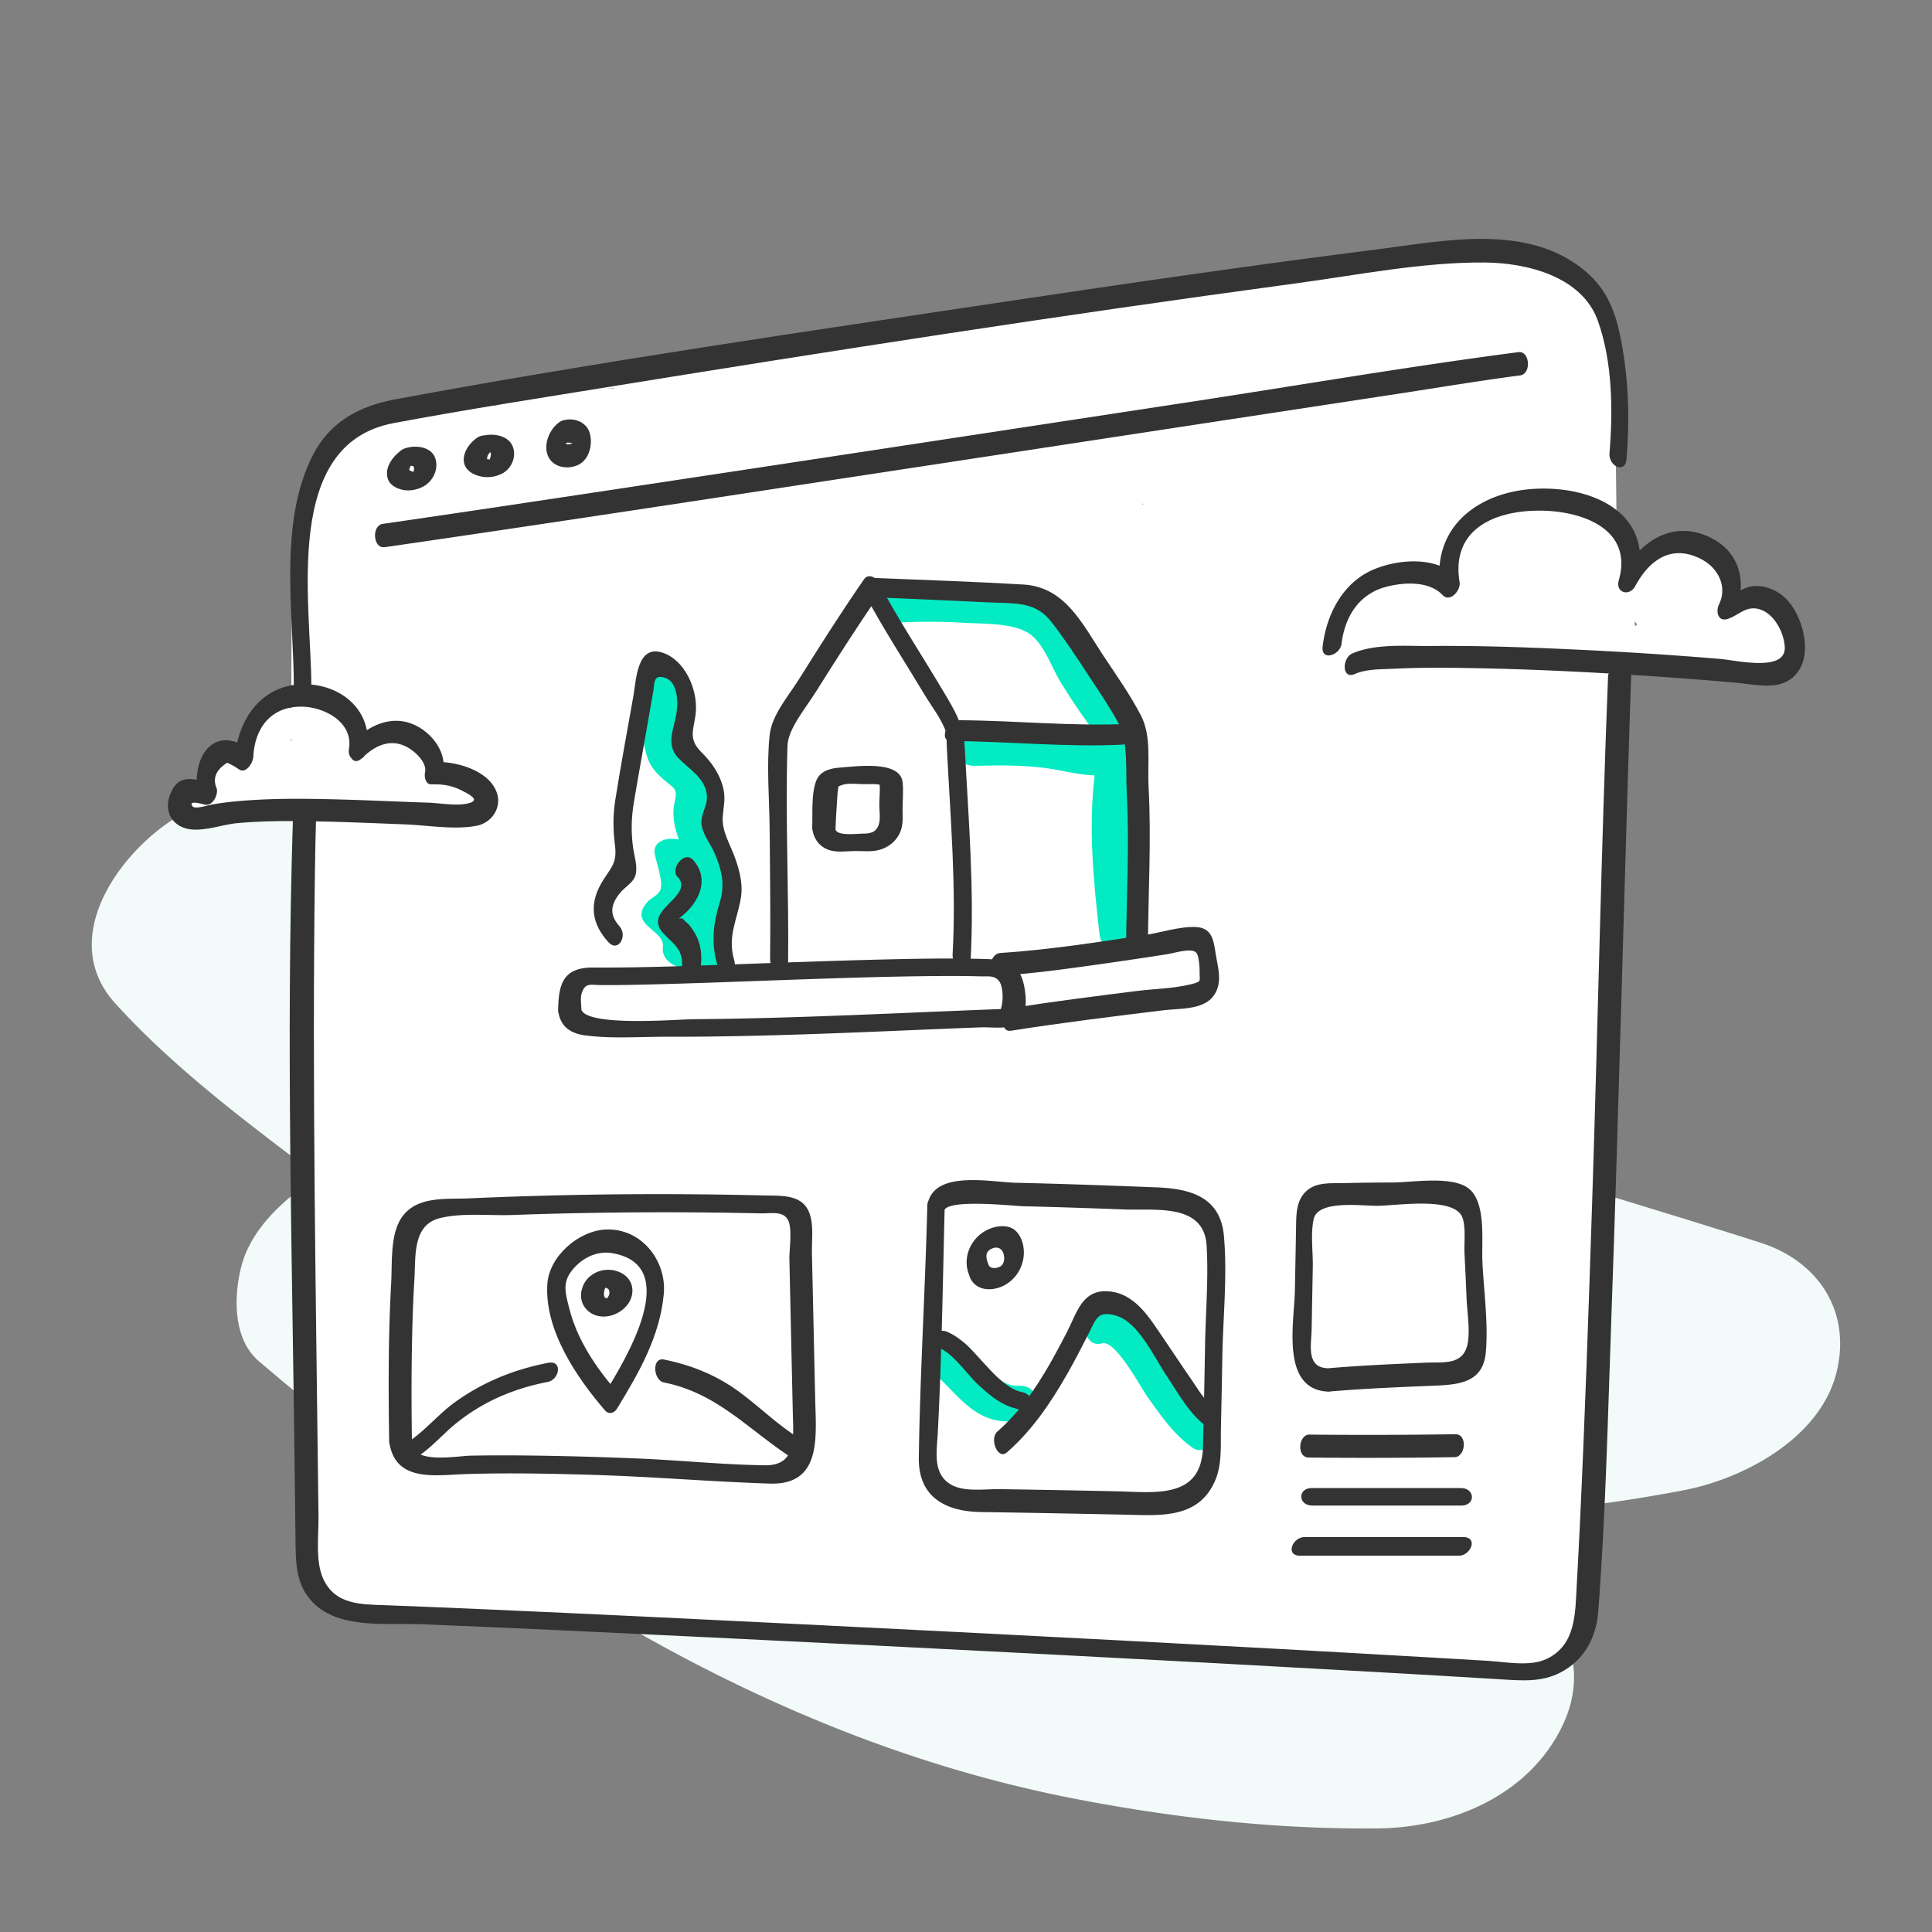 <svg width="350" height="350" viewBox="0 0 350 350" fill="none" xmlns="http://www.w3.org/2000/svg"><rect x="0" y="0" width="350" height="350" fill="#808080" stroke="none"/><path d="M318.873 225.105c-25.405-8.114-51.021-15.238-76.063-24.501a618 618 0 0 1-25.929-10.269 295 295 0 0 0 19.903-2.408c7.336-1.133 15.23-4.902 20.529-10.151 4.116-4.082 8.485-11.046 8.029-17.207-1.09-14.705-16.041-20.224-28.972-18.221-6.042.938-12.102 1.699-18.196 2.206-.481.042-.98.101-1.479.152-.338.017-.676.034-1.014.042-2.468.093-4.944.152-7.412.152-9.195.034-18.323-.659-27.425-1.893-.507-.093-1.014-.186-1.529-.287a155 155 0 0 1-5.553-1.192 164 164 0 0 1-10.801-2.899c-5.586-1.698-11.063-3.727-16.455-5.958-10.404-4.724-20.469-10.125-31.034-14.511-3.989-1.657-10.065-1.369-14.224-.719-6.473 1.006-12.516 3.829-17.62 7.86-3.745 2.958-6.618 6.246-8.655 10.573-1.902 4.048-3.668 10.573-1.192 14.815 1.53 2.62 3.093 5.173 4.725 7.674a304 304 0 0 1-8.41-7.766c-10.446-10.041-27.796-9.686-39.519-1.632-9.922 6.821-19.86 21.619-9.676 32.834 10.631 11.706 23.697 21.442 36.256 30.958.16.127.33.245.49.363q-.532.332-1.04.676c-5.51 3.787-11.256 9.027-12.93 15.788-1.344 5.426-1.479 13.015 3.254 17.046 43.12 36.688 91.47 68.356 147.96 79.267 18.052 3.482 36.206 5.501 54.596 5.341 13.531-.118 27.653-6.009 33.671-18.838 5.29-11.275-.364-22.549-12.12-26.318-6.448-3.153-12.66-6.922-18.83-10.514l-.862-.507c18.002-.068 36.088-1.707 53.709-5.096 10.911-2.105 24.695-9.449 27.645-21.349 2.713-10.953-3.186-20.114-13.835-23.511zm-102.406-80.374c-.87.093-1.749.178-2.594.135.862-.042 1.724-.093 2.594-.135" fill="#F2FBFA"/><path d="M324.248 117.061c.347-.836.321-1.901-.236-3.27-1.674-4.057-6.263-4.911-10.497-4.767-.347-3.609.38-7.006-4.099-8.908-4.327-1.834-9.77-.422-12.965 2.89-.363.381-.676.753-.955 1.125a212 212 0 0 1-.194-3.981c-.051-1.412-1.09-2.257-2.409-2.578-.084-7.209-.169-14.426-.245-21.636l-.152.017a22 22 0 0 0-.499-3.346c.465-3.28.693-6.593.668-9.872-.042-6.304-4.767-10.978-9.922-13.716-6.812-3.626-13.472-3.584-20.926-2.451-15.643 2.375-31.287 4.75-46.931 7.133-7.031-.245-13.944.896-20.621 3.27-23.047 3.102-46.094 6.212-69.15 9.314-2.738.372-5.629.938-8.392 1.809-3.905-.558-7.911-.364-11.613.625a205 205 0 0 1-8.442 2.07c-2.172.482-4.539 1.395-6.796 2.663q-1.19.012-2.383 0c-2.096-.026-11.122-.583-2.535-.017-7.556-.499-14.114-.178-20.69 3.964-3.397 2.138-6.321 5.028-7.825 8.612-2.527 3.668-3.398 7.724-2.578 11.604a16.5 16.5 0 0 0-.795 4.622c-.253 8.689-.312 17.385-.27 26.082-.76-.161-1.555-.169-2.24-.102-3.65.364-6.524 3.381-5.628 7.142.228.955.44 1.927.676 2.89a8 8 0 0 0-.668-.169.4.4 0 0 1-.093-.017c-1.716-1.166-4.851-.684-6.22.676-.499.499-.76.947-.93 1.623a2.9 2.9 0 0 0 .27 2.054 26.6 26.6 0 0 0-4.343 2.146c-1.64.998-1.378 3.127-.051 4.226 1.597 1.318 3.98 1.073 5.629.068 1.394-.854 2.822-1.412 4.411-1.775 1.048-.245 2.062-.812 2.578-1.665 1.116.135 2.011.237 3.178.617 1.301.431 2.417.465 3.608.186.203 12.145.516 24.289.744 36.409.254 13.268.558 26.546 1.04 39.814.245 6.762.532 13.523.879 20.284.287 5.662.836 11.359.464 17.021-.49 2.367-1.073 4.716-1.42 7.133-.549 3.862.178 7.708 1.928 11.097-.423.608-.685 1.293-.676 2.02.075 3.625.38 9.727 3.93 11.806 1.749 1.023 4.208 1.023 6.16 1.226 2.739.287 5.485.465 8.232.558 1.412.05 2.68-.828 3.49-1.961 3.694.727 7.489 1.073 11.233 1.276 14.105.752 28.228 1.302 42.333 1.952 28.135 1.302 56.261 2.604 84.396 3.897 16.345.752 32.69 1.512 49.036 2.265.295.016.6.016.912.008.034 1.42.913 2.535 2.992 2.24 5.468-.786 11.494-.651 15.204-5.333 2.62-3.313 3.778-7.615 3.415-11.79.329-1.209.557-2.493.701-3.896 5.291-53.506 5.789-107.046 5.181-160.764-.009-.879-.017-1.758-.034-2.636 2.84.591 6.085-.051 8.916.109 3.634.203 7.057 1.023 10.717 1.065 1.614.499 3.093 1.014 4.716 1.767 1.859.862 3.668.929 5.611.355 3.373-.989 3.043-3.778 1.141-5.097zM207.094 91.242c-.025.076-.051.144-.067.22q-.064-.103-.127-.195l.203-.025zm-95.822-20.85c-.448.009-.955 0-1.412-.017.651-.025 1.158-.05 1.547-.059-.042.026-.093.051-.135.076m-1.894 0v.017h-.447c.16 0 .304-.017.447-.017M52.61 134.006c.076 0 .152-.025.228-.033v.38c-.093-.22-.169-.347-.228-.347m243.537-21.399c.135.152.279.313.423.465-.305.541-.448.38-.423-.465" fill="#fff"/><path d="M128.615 146.421c.465-3.786-.482-6.854-3.229-9.576-1.935-1.918-2.493-1.529-2.577-4.301-.076-2.756-.161-5.519-.237-8.274-.135-4.539-6.254-5.832-6.102-.609.119 4.234-.583 9.542.812 13.573.591 1.69 1.614 2.831 2.941 3.981 1.893 1.648 2.569 1.555 2.02 3.947-.584 2.535-.043 4.724.735 6.921-2.333-.473-4.86.364-4.336 2.772.372 1.699 1.057 3.567 1.133 5.3.084 2.121-1.581 2.062-2.713 3.507-3.127 3.989 3.431 4.8 3.025 7.927-.346 2.629 2.984 4.226 5.401 3.854 1.53 1.631 4.116 1.885 4.978-1.268 1.251-4.597 1.589-9.33.938-14.054-.642-4.682-3.355-9.128-2.789-13.709zm-3.296 20.064c.042-.026.084-.068.118-.093 0 .067-.017.135-.025.194l-.102-.101zm59.058 84.566c-3.879.194-6.921-5.392-9.491-7.624-2.873-2.493-9.195 2.274-5.992 5.054 4.606 3.99 7.522 9.356 14.41 9.018 4.124-.203 6.271-6.71 1.073-6.448m34.28 3.81c-4.242-3.017-7.234-8.654-10.142-12.871-2.29-3.322-4.58-7.75-9.338-6.457-3.668.997-3.584 8.933.481 7.826 2.451-.668 6.981 8.003 8.3 9.821 2.425 3.346 4.631 6.642 8.037 9.06 3.364 2.391 5.755-5.173 2.662-7.379m-44.134-142.043c3.423.212 8.544 0 11.587 1.75 2.899 1.673 4.327 6.212 5.992 8.95a117 117 0 0 0 6.237 9.195c2.274 3.026 9.136-.854 6.567-4.276-2.941-3.913-5.62-7.987-7.97-12.28-1.698-3.111-3.22-5.9-6.617-7.379-3.347-1.453-7.446-1.656-11.029-1.994-4.851-.448-9.711-.507-14.571-.271-1.851.085-4.166.964-4.682 2.984-.448 1.766.998 3.372 2.823 3.279 3.888-.186 7.775-.194 11.663.051z" fill="#03EBC3"/><path d="M199.201 169.35c.482 4.251 8.215 2.857 7.793-.887-1.201-10.59-2.265-21.214-.474-31.803.44-2.595-3.321-2.806-4.826-2.392-3.684.997-8.772-1.242-12.541-1.555-4.04-.338-8.114-.211-12.171-.11-4.572.11-5.392 6.263-.219 6.127 4.952-.118 9.922-.177 14.807.761 2.366.456 4.538.887 6.735.989-1.166 9.618-.194 19.252.888 28.862z" fill="#03EBC3"/><path d="M56.405 124.329c-.034-15.213-5.367-43.871 14.883-47.675 12.322-2.315 24.729-4.25 37.102-6.254 41.969-6.812 83.999-13.345 126.138-19.032 11.299-1.522 23.097-3.905 34.507-3.812 7.555.068 17.528 2.519 20.41 10.505 2.679 7.404 2.772 16.303 2.13 24.053-.195 2.341 2.856 3.803 3.085 1.04.6-7.243.371-14.562-1.023-21.704-.955-4.902-2.51-9.026-6.432-12.322-10.446-8.79-25.548-5.485-37.879-3.93-22.371 2.823-44.691 6.077-66.986 9.415-36.942 5.536-74.001 10.91-110.731 17.731-6.372 1.183-11.765 3.964-14.892 10.032-6.347 12.314-3.515 28.769-3.482 42.046 0 2.637 3.178 2.535 3.17-.093m-3.355 24.535c-1.25 39.384-.11 78.92.346 118.312.043 3.938.093 7.877.136 11.807.05 4.158.034 8.138 3.16 11.333 4.784 4.893 13.405 3.668 19.718 3.93 17.401.71 34.794 1.538 52.196 2.383 40.804 1.978 81.599 4.074 122.385 6.373 6.964.397 13.928.794 20.892 1.225 3.719.228 7.345.558 10.784-1.225 4.344-2.249 6.508-6.339 6.871-11.072 1.37-17.866 1.75-35.851 2.392-53.751 1.31-36.815 2.206-73.646 3.389-110.461.059-1.867.119-3.744.195-5.611.084-2.054-4.116-1.682-4.201.439-1.259 31.744-1.842 63.521-2.882 95.273-.634 19.405-1.293 38.809-2.214 58.197q-.266 5.642-.583 11.283c-.279 4.961-.135 10.657-5.375 13.201-3.06 1.487-7.438.575-10.767.372-3.33-.203-6.449-.381-9.669-.566-38.276-2.215-76.57-4.175-114.864-6.069-18.466-.912-36.924-1.808-55.39-2.62-6.542-.287-13.083-.566-19.633-.811-4.446-.16-9.23-.025-11.393-4.817-1.445-3.203-.803-7.801-.845-11.274-.448-38.852-1.183-77.737-.65-116.597.042-3.228.1-6.457.202-9.693.068-2.063-4.132-1.682-4.2.439" fill="#333"/><path d="M69.657 99.136c29.293-4.243 58.551-8.74 87.81-13.193 31.769-4.834 63.53-9.694 95.299-14.528 7.53-1.15 15.052-2.417 22.608-3.406 2.095-.27 1.791-4.488-.296-4.217-19.844 2.586-39.621 5.992-59.406 9.009-34.397 5.248-68.794 10.497-103.192 15.686-14.367 2.163-28.735 4.336-43.11 6.415-2.097.304-1.784 4.513.295 4.217zm3.389-17.774c-1.716 1.048-3.567 3.347-2.739 5.502.423 1.107 1.69 1.699 2.79 1.902 1.166.21 2.45-.043 3.498-.584 1.86-.946 2.975-3.262 2.215-5.282-.803-2.13-3.981-2.358-5.764-1.538-.82.372-1.648 1.428-1.192 2.358.457.93 1.783.862 2.595.49-.364.17-.66.102-.127.119-.304-.009.296.067.363.084.127.034.119.034 0 0 .102.042.212.085.305.144-.245-.136-.11-.212-.043.008.017.05.068.38.068.397-.017.136-.034.27-.068.406-.059.22-.067.254-.025.118-.085.212-.287.364-.05.144.27-.237.329-.296.168-.169q.482-.291.152-.101c-.21.093-.185.093.06 0q-.14.048-.28.084c-.126.009.077.076-.194.009-.245-.06-.355-.161-.6-.237l.043.093c-.077-.178-.094-.186-.051-.034-.06-.177.034-.482.135-.684a4 4 0 0 1 .186-.338c-.093.152-.076.135.06-.043.16-.177.16-.186-.018-.008.203-.152.16-.144-.101.025.769-.473 1.682-1.36 1.191-2.358-.439-.887-1.834-.955-2.594-.49zm13.48-2.105c-1.572.964-3.161 3.296-2.249 5.18.575 1.193 2.037 1.784 3.271 1.953a5.8 5.8 0 0 0 3.55-.676c1.682-.93 2.56-3.22 1.707-5.012-1.04-2.172-4.378-2.324-6.28-1.445-.853.389-1.174 1.547-.507 2.24.778.811 2.02.659 2.933.236-.693.186-.845.245-.465.186h-.017c.127.009.254.026.39.051q-.255-.051-.052 0c.33.085.27.034-.008-.084-.068-.144-.05-.119.06.101.041-.076.058-.008.05.186.042.211.025.186 0 .397-.017.102-.186.634-.135.516-.11.228-.28.287-.051.127-.127.11-.068.067.186-.136a2 2 0 0 1-.237.136c.6-.077-.338.11-.084.025.194-.068-.338-.06.008.025-.296-.068-.253-.076-.448-.22.195.136-.017.262.093.026-.008-.195 0-.22 0-.085.025-.118.05-.236.093-.355.085-.253.009-.067.135-.296.043-.076.415-.574.262-.405.076-.085.16-.17.245-.245q-.281.19-.016.025c.786-.482 1.234-1.487.507-2.24-.727-.752-2.096-.752-2.933-.236zm15.019-2.907c-1.86 1.142-3.077 3.863-2.375 5.976.786 2.383 3.778 2.882 5.781 1.783 1.893-1.04 2.476-3.828 1.85-5.755-.701-2.156-3.321-2.89-5.256-2.003-.939.43-1.124 1.969-.837 2.822.33.99 1.158 1.386 2.087.956-.253.118-.008.05.102.059.22 0 .448.025.667.076.093.017.186.084.381.127.262.059.051 0-.076-.17-.059-.084.05-.532-.017-.05.059-.212.051-.203-.017.042-.085.237-.085.245 0 .034-.118.203-.11.194.034-.009l-.085.093c.33-.414.135-.127-.101 0 .253-.127-.262.085-.347.102a1.7 1.7 0 0 1-.541.05c-.101 0-.879-.194-.828-.27 0 .008.076.118.118.245.051.135.077.279.068.423q-.088.393 0 .025c.254-.363-.169.118.102-.203.169-.203.261-.397.54-.566 1.699-1.04.829-5.054-1.259-3.778zm3.786 106.81c.008-.964-.237-2.29.042-3.195.608-2.003 1.682-1.521 3.279-1.512 3.009.025 6.018-.034 9.026-.11 8.181-.195 16.354-.524 24.535-.812 8.181-.287 16.987-.591 25.489-.693 3.28-.034 6.567-.05 9.846.034 1.53.042 2.603-.22 3.457.879s.845 4.665-.076 5.747l1.842-.752c-12.812.465-25.616 1.099-38.428 1.504-6.229.195-12.466.347-18.703.389-2.866.017-19.743 1.462-20.368-1.893-.364-1.961-4.505-1.471-4.091.76.482 2.561 2.248 3.702 4.724 4.049 4.775.659 9.973.253 14.782.262 9.491.025 18.982-.22 28.473-.558s19.066-.786 28.6-1.149c2.282-.085 5.772.667 7.243-1.522 1.107-1.639.895-4.166.524-6-.981-4.801-4.066-4.784-8.283-4.885-5.485-.127-10.978-.026-16.472.101-12.5.288-24.991.837-37.49 1.226-5.249.16-10.489.279-15.746.245-5.518-.034-6.363 2.932-6.423 7.809-.025 2.113 4.201 2.197 4.226.084z" fill="#333"/><path d="M180.844 176.787c6.964-.456 13.894-1.462 20.799-2.451q4.828-.696 9.643-1.445c1.614-.253 4.767-1.327 5.511-.194.397.6.549 2.552.524 3.304-.068 1.707.583 1.792-1.665 2.333-3.119.752-6.592.803-9.779 1.2-7.462.938-14.925 1.876-22.354 3.051-1.986.313-2.552 4.488-.372 4.141 9.212-1.453 18.467-2.586 27.721-3.718 2.73-.33 6.905-.043 8.823-2.409 1.919-2.367.947-5.223.541-7.801-.372-2.358-.617-4.682-3.507-4.851s-6.465 1.014-9.347 1.454c-8.68 1.301-17.419 2.679-26.183 3.245-2.011.135-2.611 4.293-.372 4.141zm-38.074-1.825c.169-13.269-.524-26.572-.11-39.832.093-3.076 3.245-6.778 5.206-9.897 3.668-5.831 7.361-11.646 11.283-17.308l-2.603-.499c3.338 6.288 7.251 12.263 10.911 18.365 1.284 2.147 3.177 4.53 3.955 6.93-.279-.853-.042.229 0 .541.093.786.084 1.606.127 2.401.634 12.347 1.724 24.94 1.031 37.304-.119 2.155 3.093 3.964 3.254 1.209.726-12.889-.389-26.014-1.057-38.885-.211-4.074-1.901-6.736-4.014-10.286-3.871-6.507-8.08-12.863-11.63-19.556-.498-.938-1.859-1.572-2.603-.499-4.099 5.924-7.969 12.018-11.789 18.12-1.877 2.992-4.911 6.457-5.299 10.074-.6 5.637-.043 11.612 0 17.266.067 7.784.177 15.576.076 23.36-.026 2.13 3.22 3.955 3.253 1.209z" fill="#333"/><path d="M157.104 108.144c7.598.305 15.204.685 22.802 1.015 4.175.177 7.708-.136 10.522 3.456 2.333 2.984 4.446 6.204 6.516 9.364 1.961 3.001 4.057 6.026 5.756 9.187s1.225 8.773 1.428 12.618c.499 9.297-.059 18.61-.127 27.907-.017 2.451 3.947 1.546 3.955-.448.068-9.592.634-19.193.119-28.777-.228-4.192.591-9.06-1.395-12.872s-4.445-7.268-6.752-10.75c-3.88-5.848-6.922-12.508-14.571-12.956-8.925-.516-17.866-.82-26.799-1.183-2.003-.085-4.065 3.338-1.454 3.439" fill="#333"/><path d="M204.551 131.133c-10.311.49-20.605-.609-30.916-.659-1.969-.009-3.702 3.752-1.301 3.769 10.31.059 20.604 1.149 30.915.659 1.944-.093 3.676-3.879 1.302-3.769m-53.194 19.057c.059-1.622.152-3.237.27-4.859.051-.693.06-1.42.161-2.105.144-.955-.042-.693.727-1.005 1.006-.406 2.873-.169 3.947-.161s2.738-.161 3.701.363l-.912-1.005c.279 1.36.042 3.042.042 4.428 0 1.065.253 2.51-.101 3.558-.499 1.471-1.649 1.631-3.035 1.615-.802 0-4.682.498-4.8-.829-.186-2.104-4.403-2.307-4.217-.262s1.394 3.711 3.532 4.192c1.412.313 2.967.042 4.395.051 1.344 0 2.722.161 4.04-.161 2.071-.49 3.778-2.036 4.251-4.132.254-1.091.152-2.215.152-3.33 0-1.589.186-3.313 0-4.885-.49-4.006-8.586-2.798-11.367-2.603-1.834.127-3.676.642-4.344 2.561-.845 2.434-.558 5.755-.659 8.316-.085 2.113 4.141 2.366 4.217.262zm-39.088 17.664c-1.792-2.003-1.817-3.769.059-6.093.93-1.15 2.349-1.767 2.797-3.229s-.253-3.608-.448-5.062c-.363-2.73-.312-5.274.136-7.995.718-4.336 1.512-8.654 2.265-12.982q.631-3.651 1.276-7.302c.236-1.335-.059-3.169 2.197-2.374s2.248 4.36 2.045 6.025c-.363 3.026-2.138 5.916.262 8.46 1.987 2.105 5.029 3.651 5.207 6.956.093 1.825-1.243 3.38-.964 5.206.279 1.825 1.699 3.541 2.375 5.147 1.285 3.042 1.91 5.62.913 8.865-1.184 3.863-1.598 7.362-.44 11.292.744 2.518 3.812 1.707 3.06-.829-1.243-4.208.473-7.158 1.183-11.113.439-2.426-.118-4.733-.896-7.032-.921-2.747-2.603-5.164-2.358-7.936.152-1.766.524-3.228.093-5.045-.6-2.544-2.079-4.682-3.913-6.491-2.713-2.679-1.251-4.344-1.048-7.539.254-3.947-1.952-9.161-6.001-10.53-4.673-1.581-4.8 4.859-5.324 7.834-1.099 6.254-2.282 12.508-3.271 18.779-.448 2.857-.431 5.468-.059 8.325.448 3.457-1.006 4.2-2.518 6.88-2.223 3.938-1.598 7.361 1.276 10.564 1.842 2.054 3.549-1.133 2.087-2.772z" fill="#333"/><path d="M122.748 158.845c2.696 2.933-3.642 5.223-3.541 8.189.034.998.567 1.648 1.226 2.325 1.817 1.834 3.338 2.814 3.127 5.789-.195 2.755 3.287 1.724 3.44-.465.152-2.189-.136-4.116-1.302-5.933-.338-.524-.93-1.454-1.53-1.775-.456-.743-1.014-.811-1.656-.219q.771-.559 1.479-1.192c2.924-2.612 4.479-6.584 1.521-9.812-1.53-1.665-4.141 1.606-2.78 3.101zm-48.113 102.82c-.102-6.457-.119-12.914.025-19.371.076-3.516.194-7.023.414-10.531.254-4.073-.38-9.778 4.522-11.062 3.98-1.04 9.11-.44 13.226-.592 4.961-.178 9.922-.313 14.891-.389a778 778 0 0 1 30.088.093c1.918.042 4.225-.541 5.037 1.386.701 1.665.127 5.156.169 7.04l.329 14.816c.102 4.386.195 8.781.296 13.167.102 4.386.659 9.313-5.079 9.229-7.809-.11-15.669-.947-23.487-1.251-6.583-.262-13.176-.456-19.76-.524-3.38-.034-6.76-.034-10.141.034-2.333.051-10.032 1.521-10.522-2.054-.27-1.994-4.429-2.687-4.133-.498 1.023 7.488 8.384 6.051 13.954 5.882 7.783-.245 15.584-.076 23.359.16 10.556.322 21.095 1.234 31.643 1.564 9.423.296 8.367-8.435 8.214-15.331l-.591-26.343c-.051-2.231.338-5.012-.406-7.184-1.225-3.583-5.02-3.254-8.164-3.338a824 824 0 0 0-17.072-.237 768 768 0 0 0-36.392.761c-4.285.194-9.812-.516-12.44 3.71-1.953 3.152-1.547 8.054-1.75 11.638-.532 9.558-.507 19.151-.363 28.718.034 2.02 4.166 2.755 4.133.498zm93.355-43.153c-.38 15.179-1.319 30.4-1.538 45.571-.102 7.116 4.834 9.744 11.24 9.837 8.646.127 17.292.296 25.938.474 6.473.135 13.539.87 16.548-6.28 1.234-2.941.938-6.347 1.005-9.466.102-4.259.178-8.527.254-12.787.127-7.2.93-14.79.287-21.965-.642-7.175-6.237-8.561-12.254-8.798-8.477-.329-16.946-.642-25.431-.828-4.454-.102-14.629-2.324-15.948 3.693-.507 2.307 2.35 4.108 2.941 1.395.491-2.24 12.559-.879 14.309-.837 6.11.144 12.229.355 18.339.583 5.629.211 14.444-1.158 14.909 6.542.363 5.932-.178 12.077-.279 18.026-.102 5.95-.22 12.272-.38 18.408-.254 9.609-8.722 8.231-15.847 8.079s-13.936-.279-20.909-.388c-2.62-.043-6.313.54-8.696-.719-3.626-1.918-2.764-6.11-2.587-9.508.71-13.564.905-27.154 1.243-40.736.067-2.603-3.093-2.932-3.161-.279z" fill="#333"/><path d="M182.407 263.119c4.564-3.981 7.928-8.967 10.92-14.198 1.394-2.434 2.67-4.936 3.947-7.438 1.276-2.501 1.538-4.132 4.935-3.135 4.023 1.175 6.846 7.479 9.043 10.75 2.198 3.271 4.437 7.547 7.877 9.686 2.028 1.25 2.426-2.882.761-3.913-1.665-1.032-2.975-3.406-4.091-5.004-1.707-2.442-3.321-4.935-5.003-7.386-2.552-3.711-5.156-8.274-10.133-8.553-4.64-.262-5.57 3.887-7.353 7.344-3.339 6.482-7.049 13.21-12.618 18.061-1.513 1.318.067 5.223 1.715 3.786" fill="#333"/><path d="M185.137 252.191c-2.789-.566-5.392-3.617-7.26-5.646s-3.634-4.107-6.245-5.256c-2.214-.972-4.108 1.741-1.581 2.848 2.857 1.251 5.021 4.758 7.302 6.845 2.282 2.088 4.294 3.727 7.294 4.344 2.586.533 3.051-2.611.49-3.135m-9.592-21.256c.769 2.663 3.55 3.119 5.866 2.164 2.831-1.175 4.487-4.268 3.98-7.294-.236-1.403-1.006-2.966-2.434-3.456-1.352-.465-3-.119-4.234.524-2.907 1.504-4.412 4.978-3.169 8.062.912 2.274 4.225-.084 3.482-1.943-.398-.989-.643-2.105.448-2.697 1.276-.693 2.265-.042 2.417 1.344.101.905-.212 1.631-.93 1.91s-1.69.296-1.935-.557c-.676-2.342-4.04.025-3.482 1.943zm64.941 16.929c-3.905-.127-2.924-4.327-2.873-6.93l.211-11.435c.05-2.679-.423-6.009.16-8.637.786-3.533 8.621-2.392 11.562-2.418 3.583-.033 13.852-1.707 15.365 2.079.676 1.691.304 4.716.397 6.55.135 2.696.262 5.401.372 8.105.101 2.434.566 5.156.296 7.59-.524 4.69-4.311 3.947-7.708 4.09-5.925.254-11.858.516-17.774 1.023-2.104.177-1.884 4.403.212 4.217 6.102-.524 12.229-.786 18.348-1.039 4.716-.203 9.609-.237 10.116-6.102.465-5.308-.363-11.038-.617-16.362-.169-3.558.659-10.193-2.129-12.973s-10.421-1.42-14.081-1.403c-2.924.008-5.848.034-8.772.11-2.172.059-4.826-.229-6.643 1.217-2.172 1.724-2.096 4.462-2.138 6.955-.068 3.769-.136 7.539-.212 11.308-.101 5.739-2.67 18.002 6.119 18.298 2.079.067 1.91-4.15-.211-4.218zm-3.389 16.184c8.806.093 17.604.068 26.411-.067 2.003-.034 2.4-4.192.127-4.159-8.807.136-17.605.161-26.411.068-1.995-.017-2.4 4.133-.127 4.158m.66 8.697h26.96c2.637 0 2.544-3.169-.085-3.169h-26.96c-2.637 0-2.544 3.169.085 3.169m-2.224 9.085h28.735c2.189 0 3.575-3.372.811-3.372h-28.735c-2.189 0-3.575 3.372-.811 3.372M65.625 137.302c2.232-2.181 4.987-3.558 8.004-2.02 1.437.727 3.778 2.789 3.372 4.648-.169.769.068 2.189 1.141 2.164 1.927-.051 3.6.161 5.375 1.048s3.609 1.893 1.166 2.425c-2.172.474-4.986-.092-7.192-.16-5.865-.194-11.73-.482-17.596-.617-5.18-.118-10.378-.152-15.542.245-2.113.161-4.234.38-6.313.786-.482.093-2.747.82-3.16.254-.922-1.251 2.036-.338 2.273-.296 1.402.253 2.383-1.783 2.12-2.908-.802-1.833-.177-3.397 1.885-4.69q1.142.495 2.156 1.217c1.318.845 2.535-1.31 2.577-2.307.262-5.35 3.364-9.28 9.069-9.06 3.955.152 9.026 2.865 8.265 7.598-.44 2.712 2.857 2.67 3.246.27 1.166-7.251-4.852-12.128-11.756-11.933-7.666.219-11.858 6.803-12.204 13.902l2.577-2.307c-7.192-4.589-10.598 2.654-9.11 9.068l2.121-2.907c-3.237-.592-5.907-1.673-7.353 2.434-.896 2.552.11 5.003 2.722 5.857 2.805.913 6.609-.625 9.482-.887 5.088-.465 10.226-.415 15.331-.305 5.029.11 10.057.33 15.078.524 4.04.152 9.043 1.04 13.023.245 2.68-.532 4.547-3.228 3.634-5.949-1.344-4.023-7.243-5.688-10.919-5.595l1.141 2.163c.735-3.338-1.276-6.541-4.065-8.299-4.268-2.688-8.781-.972-12.136 2.316-1.539 1.504-.39 5.02 1.58 3.084zm177.413-20.681c.592-4.936 3.161-9.043 8.139-10.328 3.203-.828 7.708-1.073 10.167 1.505 1.369 1.436 3.313-.879 3.076-2.325-1.563-9.415 6.035-12.913 14.275-12.964 7.716-.05 17.241 3.212 14.562 12.618-.643 2.265 1.927 3.017 2.991 1.039 2.595-4.842 6.694-7.648 12.018-4.834 2.992 1.581 4.716 4.936 3.153 8.147-.651 1.336-.178 3.237 1.623 2.629 1.893-.642 3.143-2.257 5.341-1.826 2.882.567 4.834 4.235 4.944 6.99.177 4.513-8.832 2.341-11.705 2.096a721 721 0 0 0-27.028-1.733c-8.452-.397-16.92-.684-25.38-.608-4.411.042-10.091-.482-14.249 1.369-1.859.828-1.91 4.775.49 3.701 2.13-.946 4.978-.836 7.252-.955 4.623-.228 9.262-.194 13.885-.109 11.148.194 22.287.76 33.409 1.512 4.919.338 9.837.71 14.748 1.167 3.955.372 8.62 1.665 11.189-2.358 2.325-3.643.474-10.125-2.476-12.973-1.555-1.505-3.904-2.477-6.085-2.164-1.842.271-3.135 1.598-4.834 2.172l1.623 2.629c2.408-4.953 1.217-10.683-3.846-13.388-7.2-3.853-13.395.5-16.852 6.956l2.992 1.04c3.414-11.985-6.93-17.368-17.605-17.106-10.674.262-19.801 6.761-17.858 18.441l3.077-2.324c-3.66-3.837-10.303-3.406-14.883-1.614-5.832 2.281-8.874 8.155-9.584 14.088-.33 2.738 3.169 1.64 3.431-.515zm-137.683 117.18c-.557 2.569 1.37 4.682 3.956 4.707 2.442.017 5.071-1.868 5.248-4.437.144-2.189-1.513-3.642-3.566-3.972-2.358-.38-4.843.938-5.519 3.279s3.372 2.612 3.921.702c.051-.178.178-.6.22-.668.076-.11.161-.211.254-.313a.28.28 0 0 1-.144.136c-.127.067-.093.059.084-.034-.253.084-.27.093-.025.034-.27.033-.287.05-.042.033-.237-.017-.245-.017-.009.017.499.119-.279-.152.178.068.186.093.203.101.042 0 .093.059.178.127.254.194.262.279-.051-.152.109.144.093.169.102.169.009 0 .042.135.068.27.076.414.017.389-.135.727-.372 1.014-.11.127-.076 0-.253.178.211-.195-.254.033.093-.017.346-.051.211.101-.085-.093.211.135-.211-.144-.237-.186-.202-.279-.143-.845-.042-1.327.22-1.031-1.082-1.572-1.893-1.547-1.031.034-2.045.643-2.265 1.682zm14.926 16.649c9.643 1.91 15.255 8.519 23.123 13.624 1.986 1.293 2.426-2.84.786-3.905-3.913-2.535-7.192-5.882-11.012-8.544s-8.232-4.404-12.931-5.333c-2.18-.431-1.935 3.769.051 4.158zm-44.818 13.548c2.696-1.682 4.835-4.302 7.32-6.271 4.85-3.862 10.344-6.203 16.429-7.37 2.155-.414 2.78-3.989.067-3.465-6.135 1.183-11.882 3.508-16.953 7.201-3.068 2.231-5.553 5.383-8.764 7.378-2.248 1.403-.313 3.913 1.901 2.535z" fill="#333"/><path d="M111.762 252.141c-3.829-4.454-7.192-9.381-8.646-15.154-.685-2.729-1.276-4.572.473-6.803s4.479-3.651 7.311-3.169c12.973 2.231 2.299 19.43-1.403 25.515-1.124 1.85.904 4.918 2.341 2.56 3.93-6.448 7.674-12.93 8.409-20.621.575-5.967-3.964-11.984-10.463-11.731-4.952.195-10.327 4.834-10.632 9.939-.498 8.325 5.282 16.827 10.421 22.802 1.58 1.834 3.482-1.825 2.189-3.33z" fill="#333"/></svg>